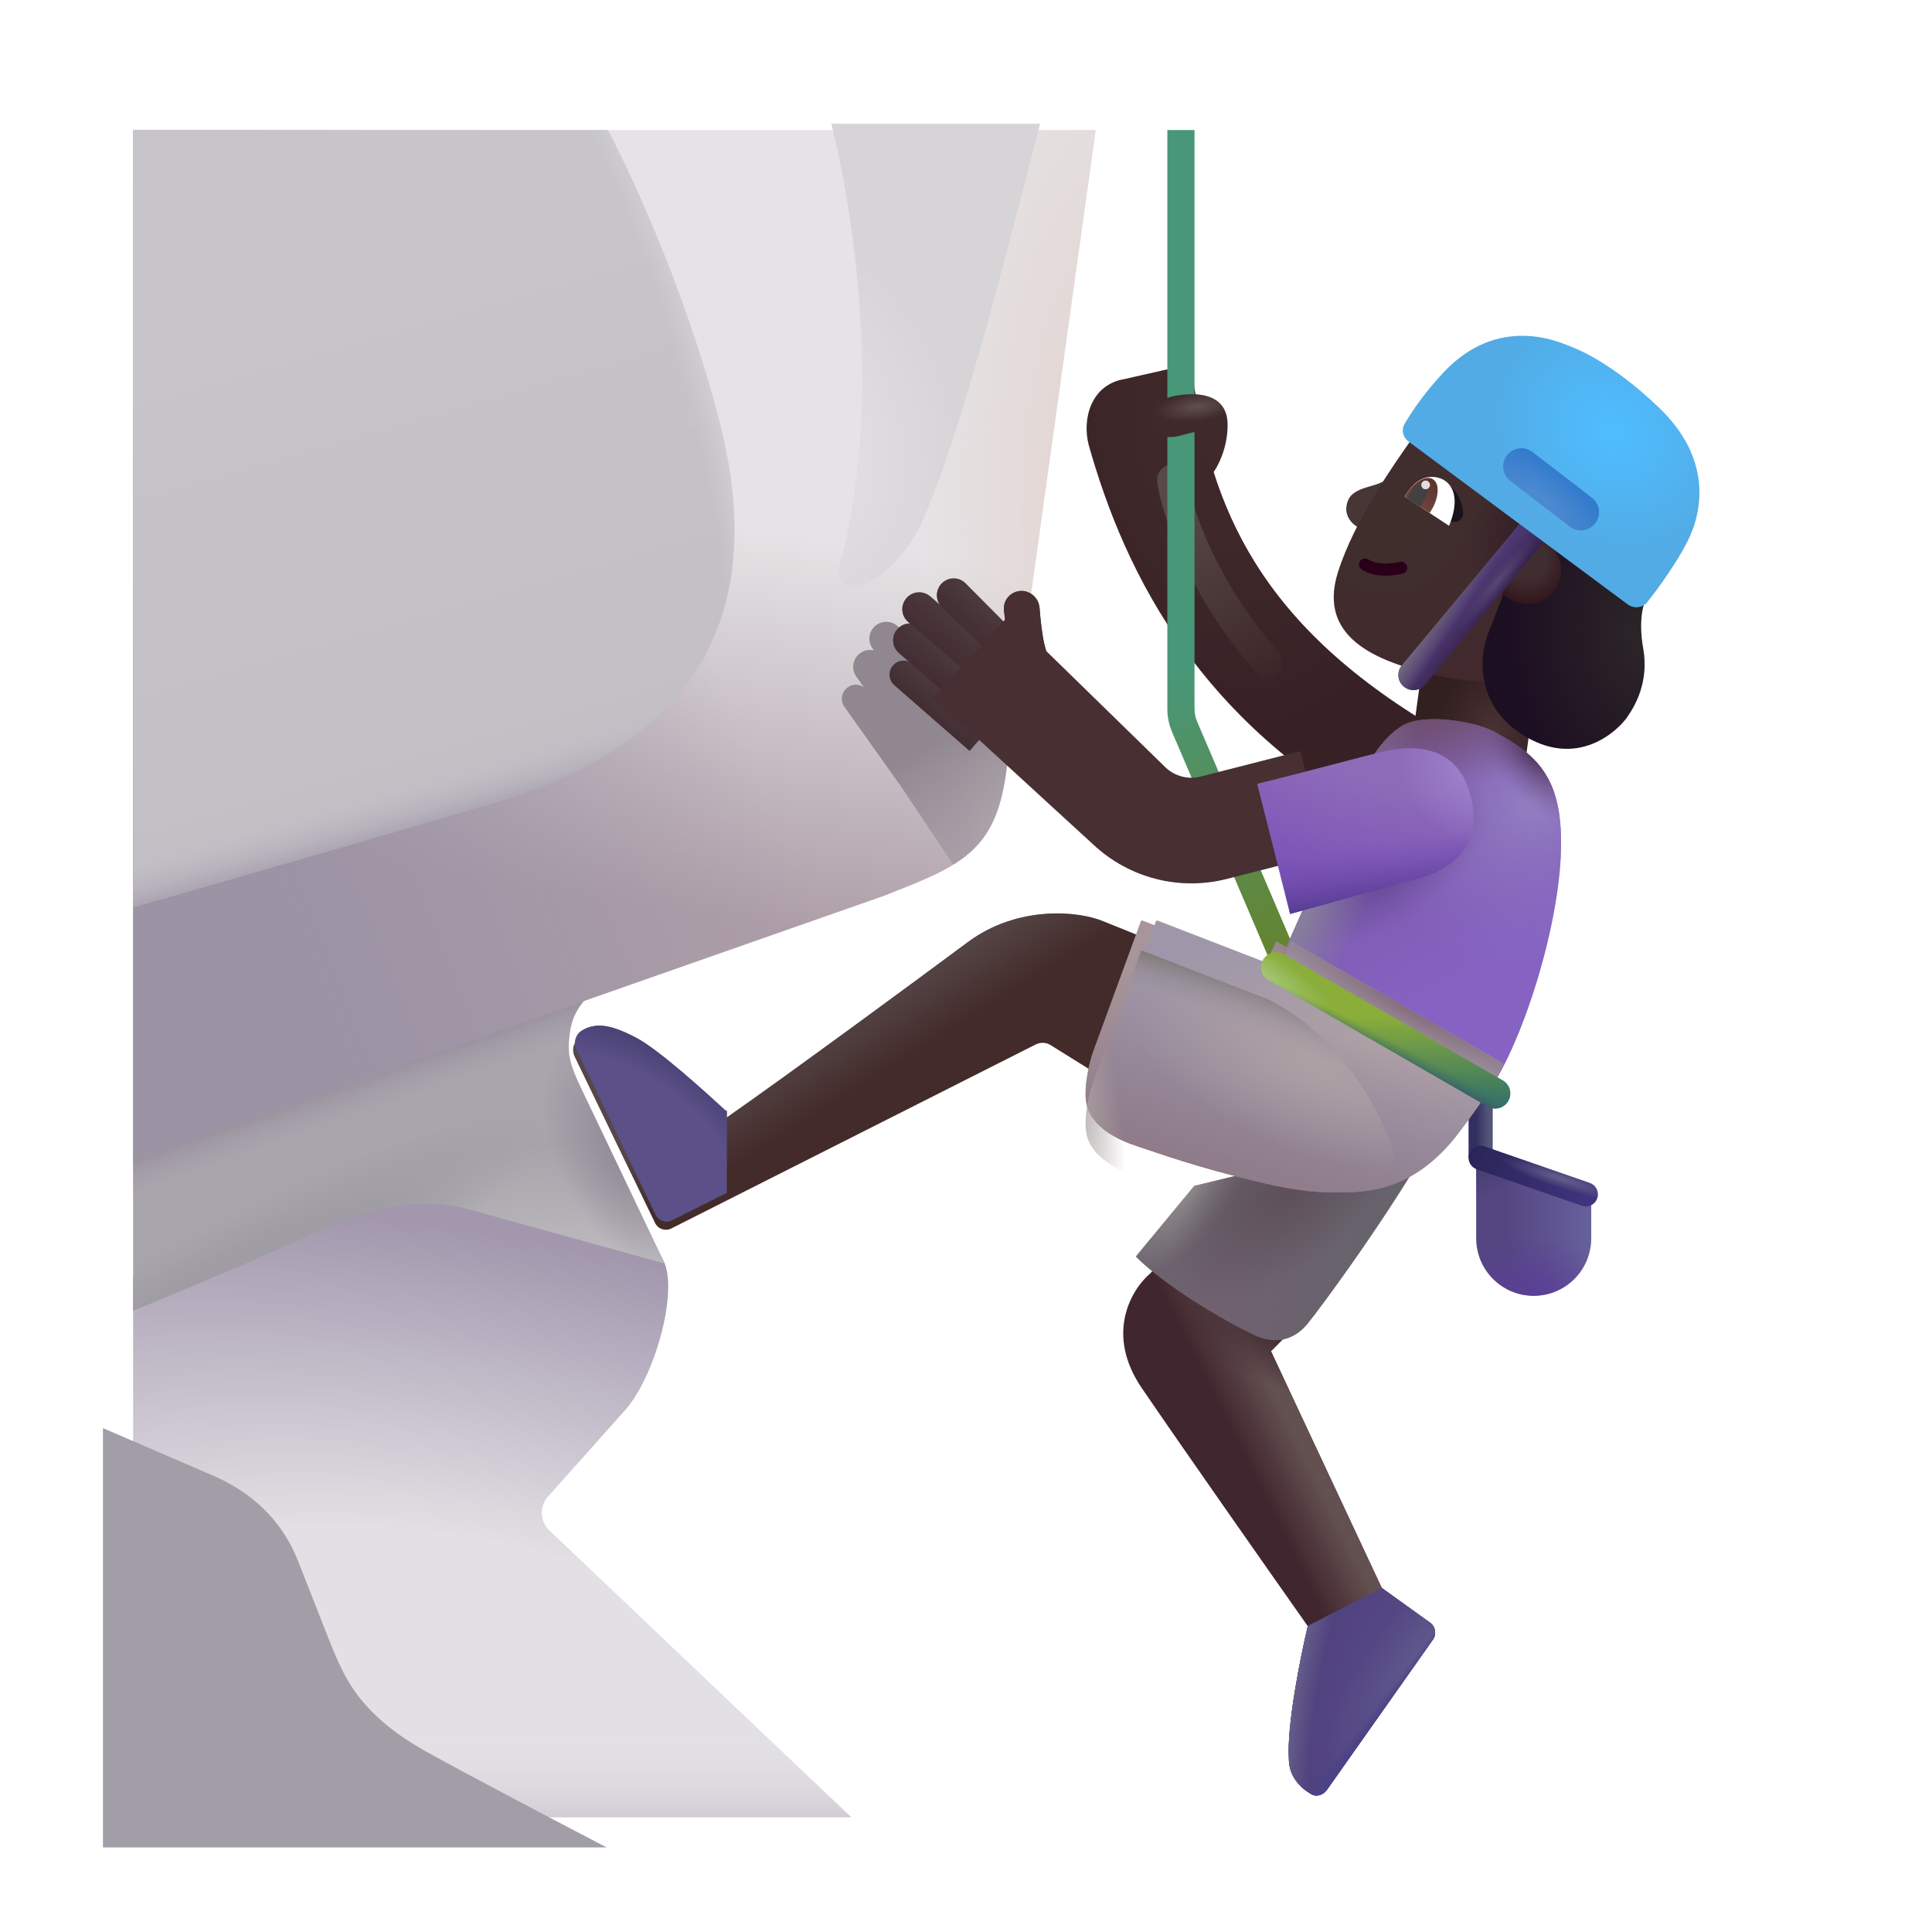 <svg width="32" height="32" viewBox="0 0 32 32" fill="none" xmlns="http://www.w3.org/2000/svg">
<path d="M2.205 30.099V21.146L7.409 19.169L9.922 20.459C9.702 20.076 10.521 19.921 10.993 20.888C11.227 21.369 10.88 22.701 10.395 23.31L9.075 24.79C8.931 24.952 8.941 25.198 9.098 25.347L14.098 30.099H2.205Z" fill="url(#paint0_radial_4002_853)"/>
<path d="M2.205 30.099V21.146L7.409 19.169L9.922 20.459C9.702 20.076 10.521 19.921 10.993 20.888C11.227 21.369 10.88 22.701 10.395 23.31L9.075 24.79C8.931 24.952 8.941 25.198 9.098 25.347L14.098 30.099H2.205Z" fill="url(#paint1_linear_4002_853)"/>
<path d="M9.44 17.093C9.496 16.686 9.768 16.458 9.897 16.395L2.205 19.046V21.707C2.884 21.432 4.432 20.787 5.489 20.292C6.375 19.878 7.204 19.884 7.667 20.003L11.008 20.927L9.689 18.159C9.44 17.638 9.385 17.5 9.44 17.093Z" fill="url(#paint2_linear_4002_853)"/>
<path d="M9.44 17.093C9.496 16.686 9.768 16.458 9.897 16.395L2.205 19.046V21.707C2.884 21.432 4.432 20.787 5.489 20.292C6.375 19.878 7.204 19.884 7.667 20.003L11.008 20.927L9.689 18.159C9.44 17.638 9.385 17.5 9.44 17.093Z" fill="url(#paint3_linear_4002_853)"/>
<path d="M9.44 17.093C9.496 16.686 9.768 16.458 9.897 16.395L2.205 19.046V21.707C2.884 21.432 4.432 20.787 5.489 20.292C6.375 19.878 7.204 19.884 7.667 20.003L11.008 20.927L9.689 18.159C9.44 17.638 9.385 17.5 9.44 17.093Z" fill="url(#paint4_radial_4002_853)"/>
<path d="M9.44 17.093C9.496 16.686 9.768 16.458 9.897 16.395L2.205 19.046V21.707C2.884 21.432 4.432 20.787 5.489 20.292C6.375 19.878 7.204 19.884 7.667 20.003L11.008 20.927L9.689 18.159C9.44 17.638 9.385 17.5 9.44 17.093Z" fill="url(#paint5_radial_4002_853)"/>
<path d="M9.44 17.093C9.496 16.686 9.768 16.458 9.897 16.395L2.205 19.046V21.707C2.884 21.432 4.432 20.787 5.489 20.292C6.375 19.878 7.204 19.884 7.667 20.003L11.008 20.927L9.689 18.159C9.44 17.638 9.385 17.5 9.44 17.093Z" fill="url(#paint6_radial_4002_853)"/>
<g filter="url(#filter0_ii_4002_853)">
<path d="M2.205 23.154V30.099H10.548C9.44 29.521 8.218 28.878 7.575 28.521C6.537 27.946 6.265 27.375 6.09 26.997C6.025 26.857 5.904 26.547 5.719 26.073C5.637 25.864 5.542 25.622 5.434 25.349C5.112 24.533 4.481 24.13 3.997 23.927L2.205 23.154Z" fill="#A29EA7"/>
</g>
<path d="M14.652 14.834L2.205 19.196V2.154H18.149C17.748 5.005 16.916 11.013 16.659 12.834C16.476 14.136 15.858 14.357 14.652 14.834Z" fill="url(#paint7_linear_4002_853)"/>
<path d="M14.652 14.834L2.205 19.196V2.154H18.149C17.748 5.005 16.916 11.013 16.659 12.834C16.476 14.136 15.858 14.357 14.652 14.834Z" fill="url(#paint8_linear_4002_853)"/>
<path d="M14.652 14.834L2.205 19.196V2.154H18.149C17.748 5.005 16.916 11.013 16.659 12.834C16.476 14.136 15.858 14.357 14.652 14.834Z" fill="url(#paint9_radial_4002_853)"/>
<g filter="url(#filter1_f_4002_853)">
<path d="M16.719 12.409C16.697 12.568 16.677 12.71 16.659 12.834C16.546 13.636 16.268 14.028 15.789 14.322L14.931 13.036L13.986 11.707C13.912 11.603 13.937 11.459 14.041 11.384C14.123 11.325 14.232 11.329 14.31 11.384L14.183 11.206C14.094 11.081 14.123 10.906 14.249 10.817C14.317 10.768 14.399 10.755 14.475 10.773L14.451 10.74C14.362 10.614 14.391 10.44 14.517 10.351C14.642 10.261 14.817 10.291 14.906 10.416L15.012 10.563C14.989 10.457 15.029 10.342 15.123 10.275C15.249 10.185 15.423 10.215 15.512 10.34L16.012 11.159L16.038 10.93C16.057 10.761 16.216 10.644 16.383 10.676C16.543 10.706 16.647 10.861 16.621 11.021C16.59 11.223 16.559 11.461 16.56 11.62C16.562 12.01 16.633 12.234 16.719 12.409Z" fill="url(#paint10_linear_4002_853)"/>
</g>
<path fill-rule="evenodd" clip-rule="evenodd" d="M23.513 13.914C19.895 12.202 18.622 9.458 18.032 7.369C17.921 6.942 18.067 6.373 18.622 6.279L19.315 6.122C19.541 6.08 19.755 6.236 19.791 6.463C20.122 8.548 20.966 10.554 24.261 12.332L23.513 13.914Z" fill="url(#paint11_radial_4002_853)"/>
<g filter="url(#filter2_f_4002_853)">
<path d="M19.415 7.948C19.484 8.44 19.897 9.732 20.994 10.968" stroke="url(#paint12_linear_4002_853)" stroke-width="0.5" stroke-linecap="round"/>
</g>
<path d="M10.069 2.154C10.62 3.208 11.439 5.111 11.919 6.99C12.7 10.052 11.669 12.271 8.169 13.302C6.533 13.784 4.236 14.446 2.205 15.027V2.154L10.069 2.154Z" fill="url(#paint13_linear_4002_853)"/>
<path d="M10.069 2.154C10.62 3.208 11.439 5.111 11.919 6.99C12.7 10.052 11.669 12.271 8.169 13.302C6.533 13.784 4.236 14.446 2.205 15.027V2.154L10.069 2.154Z" fill="url(#paint14_radial_4002_853)"/>
<path d="M10.069 2.154C10.62 3.208 11.439 5.111 11.919 6.99C12.7 10.052 11.669 12.271 8.169 13.302C6.533 13.784 4.236 14.446 2.205 15.027V2.154L10.069 2.154Z" fill="url(#paint15_linear_4002_853)"/>
<g filter="url(#filter3_i_4002_853)">
<path d="M13.789 2.11C14.182 3.663 14.639 6.803 13.923 9.439C13.886 9.576 13.956 9.719 14.088 9.77C14.134 9.788 14.184 9.794 14.232 9.78C14.61 9.675 15.068 9.268 15.385 8.493C15.952 7.108 16.564 4.744 17.022 2.978C17.102 2.667 17.178 2.375 17.248 2.11H13.789Z" fill="url(#paint16_radial_4002_853)"/>
</g>
<g filter="url(#filter4_i_4002_853)">
<path d="M19.135 2.154V11.742C19.135 11.874 19.162 12.005 19.214 12.126L20.92 16.115L21.34 16.252C21.389 16.366 21.506 17.23 21.62 17.181C21.735 17.132 21.788 17 21.739 16.886L19.627 11.949C19.599 11.883 19.585 11.813 19.585 11.742V2.154H19.135Z" fill="url(#paint17_linear_4002_853)"/>
</g>
<path d="M22.301 8.388C22.333 8.181 22.454 8.119 22.751 8.037C22.968 7.977 23.092 7.856 23.138 7.789L22.68 8.783C22.469 8.783 22.27 8.595 22.301 8.388Z" fill="url(#paint18_radial_4002_853)"/>
<path d="M24.45 19.15L26.356 19.781V20.509C26.356 21.036 25.929 21.462 25.403 21.462C24.877 21.462 24.45 21.036 24.45 20.509V19.15Z" fill="url(#paint19_linear_4002_853)"/>
<path d="M24.45 19.15L26.356 19.781V20.509C26.356 21.036 25.929 21.462 25.403 21.462C24.877 21.462 24.45 21.036 24.45 20.509V19.15Z" fill="url(#paint20_radial_4002_853)"/>
<path d="M24.45 19.15L26.356 19.781V20.509C26.356 21.036 25.929 21.462 25.403 21.462C24.877 21.462 24.45 21.036 24.45 20.509V19.15Z" fill="url(#paint21_radial_4002_853)"/>
<rect x="23.581" y="10.855" width="1.905" height="1.844" transform="rotate(7.73 23.581 10.855)" fill="url(#paint22_radial_4002_853)"/>
<g filter="url(#filter5_ii_4002_853)">
<path d="M22.161 9.576C22.438 8.701 23.111 7.761 23.372 7.388L26.27 9.255L25.677 11.302C25.387 11.373 24.62 11.471 23.864 11.302C22.919 11.091 21.797 10.724 22.161 9.576Z" fill="url(#paint23_radial_4002_853)"/>
<path d="M22.161 9.576C22.438 8.701 23.111 7.761 23.372 7.388L26.27 9.255L25.677 11.302C25.387 11.373 24.62 11.471 23.864 11.302C22.919 11.091 21.797 10.724 22.161 9.576Z" fill="url(#paint24_radial_4002_853)"/>
</g>
<path fill-rule="evenodd" clip-rule="evenodd" d="M24.524 18.063C24.634 18.063 24.724 18.153 24.724 18.263V19.146C24.724 19.256 24.634 19.346 24.524 19.346C24.413 19.346 24.324 19.256 24.324 19.146V18.263C24.324 18.153 24.413 18.063 24.524 18.063Z" fill="url(#paint25_linear_4002_853)"/>
<path fill-rule="evenodd" clip-rule="evenodd" d="M24.335 19.112C24.371 19.007 24.485 18.952 24.59 18.988L26.332 19.594C26.436 19.63 26.491 19.744 26.455 19.848C26.419 19.953 26.305 20.008 26.201 19.972L24.458 19.366C24.354 19.33 24.299 19.216 24.335 19.112Z" fill="url(#paint26_linear_4002_853)"/>
<path fill-rule="evenodd" clip-rule="evenodd" d="M24.335 19.112C24.371 19.007 24.485 18.952 24.59 18.988L26.332 19.594C26.436 19.63 26.491 19.744 26.455 19.848C26.419 19.953 26.305 20.008 26.201 19.972L24.458 19.366C24.354 19.33 24.299 19.216 24.335 19.112Z" fill="url(#paint27_radial_4002_853)"/>
<path fill-rule="evenodd" clip-rule="evenodd" d="M22.526 9.294C22.557 9.248 22.619 9.235 22.665 9.266C22.75 9.321 22.915 9.368 23.185 9.306C23.239 9.294 23.293 9.328 23.305 9.381C23.317 9.435 23.284 9.489 23.23 9.501C22.922 9.572 22.697 9.526 22.555 9.433C22.509 9.403 22.496 9.341 22.526 9.294Z" fill="#290017"/>
<path d="M24.234 8.486C24.219 8.267 24.095 8.115 24.011 8.035C24.002 8.307 23.844 8.436 23.917 8.55C24.013 8.699 24.246 8.667 24.234 8.486Z" fill="#1B131C"/>
<path d="M23.653 7.904C23.452 7.935 23.327 8.125 23.266 8.224L24.001 8.709C24.258 8.084 23.926 7.861 23.653 7.904Z" fill="white"/>
<path d="M19.044 21.099L19.434 20.693L21.544 21.88L21.051 22.38L22.887 26.302L23.688 26.878C23.776 26.942 23.797 27.066 23.734 27.155L21.981 29.642C21.92 29.729 21.81 29.77 21.718 29.717C21.54 29.615 21.348 29.421 21.348 29.138C21.311 28.582 21.541 27.438 21.661 26.935C20.999 25.995 19.523 23.89 18.911 22.99C18.298 22.09 18.744 21.354 19.044 21.099Z" fill="#40262E"/>
<path d="M19.044 21.099L19.434 20.693L21.544 21.88L21.051 22.38L22.887 26.302L23.688 26.878C23.776 26.942 23.797 27.066 23.734 27.155L21.981 29.642C21.92 29.729 21.81 29.77 21.718 29.717C21.54 29.615 21.348 29.421 21.348 29.138C21.311 28.582 21.541 27.438 21.661 26.935C20.999 25.995 19.523 23.89 18.911 22.99C18.298 22.09 18.744 21.354 19.044 21.099Z" fill="url(#paint28_linear_4002_853)"/>
<path d="M19.044 21.099L19.434 20.693L21.544 21.88L21.051 22.38L22.887 26.302L23.688 26.878C23.776 26.942 23.797 27.066 23.734 27.155L21.981 29.642C21.92 29.729 21.81 29.77 21.718 29.717C21.54 29.615 21.348 29.421 21.348 29.138C21.311 28.582 21.541 27.438 21.661 26.935C20.999 25.995 19.523 23.89 18.911 22.99C18.298 22.09 18.744 21.354 19.044 21.099Z" fill="url(#paint29_radial_4002_853)"/>
<path d="M22.889 26.303L23.688 26.878C23.777 26.942 23.797 27.066 23.734 27.156L21.981 29.642C21.92 29.729 21.81 29.77 21.718 29.717C21.54 29.616 21.348 29.421 21.348 29.138C21.311 28.582 21.541 27.438 21.661 26.935L21.659 26.933L22.889 26.303Z" fill="#544583"/>
<path d="M22.889 26.303L23.688 26.878C23.777 26.942 23.797 27.066 23.734 27.156L21.981 29.642C21.92 29.729 21.81 29.77 21.718 29.717C21.54 29.616 21.348 29.421 21.348 29.138C21.311 28.582 21.541 27.438 21.661 26.935L21.659 26.933L22.889 26.303Z" fill="url(#paint30_radial_4002_853)"/>
<path d="M22.889 26.303L23.688 26.878C23.777 26.942 23.797 27.066 23.734 27.156L21.981 29.642C21.92 29.729 21.81 29.77 21.718 29.717C21.54 29.616 21.348 29.421 21.348 29.138C21.311 28.582 21.541 27.438 21.661 26.935L21.659 26.933L22.889 26.303Z" fill="url(#paint31_radial_4002_853)"/>
<path d="M22.889 26.303L23.688 26.878C23.777 26.942 23.797 27.066 23.734 27.156L21.981 29.642C21.92 29.729 21.81 29.77 21.718 29.717C21.54 29.616 21.348 29.421 21.348 29.138C21.311 28.582 21.541 27.438 21.661 26.935L21.659 26.933L22.889 26.303Z" fill="url(#paint32_linear_4002_853)"/>
<path d="M22.889 26.303L23.688 26.878C23.777 26.942 23.797 27.066 23.734 27.156L21.981 29.642C21.92 29.729 21.81 29.77 21.718 29.717C21.54 29.616 21.348 29.421 21.348 29.138C21.311 28.582 21.541 27.438 21.661 26.935L21.659 26.933L22.889 26.303Z" fill="url(#paint33_radial_4002_853)"/>
<path d="M23.679 8.496C23.688 8.483 23.697 8.47 23.705 8.456C23.837 8.24 23.849 8.008 23.732 7.937C23.616 7.866 23.415 7.984 23.284 8.2C23.279 8.208 23.274 8.217 23.269 8.226L23.679 8.496Z" fill="url(#paint34_linear_4002_853)"/>
<path d="M23.521 8.392C23.54 8.372 23.558 8.348 23.574 8.321C23.647 8.201 23.655 8.073 23.593 8.034C23.529 7.996 23.419 8.062 23.346 8.182C23.332 8.206 23.32 8.23 23.311 8.253L23.521 8.392Z" fill="#414141"/>
<circle cx="23.613" cy="8.032" r="0.072" fill="#DFDFDF"/>
<path d="M22.473 13.052L21.223 15.873L24.614 18.13C25.176 17.404 25.88 15.279 25.856 13.888C25.838 12.833 25.42 12.484 24.755 12.123C24.438 11.951 23.729 11.843 23.356 11.962C22.983 12.082 22.626 12.626 22.473 13.052Z" fill="url(#paint35_linear_4002_853)"/>
<path d="M22.473 13.052L21.223 15.873L24.614 18.13C25.176 17.404 25.88 15.279 25.856 13.888C25.838 12.833 25.42 12.484 24.755 12.123C24.438 11.951 23.729 11.843 23.356 11.962C22.983 12.082 22.626 12.626 22.473 13.052Z" fill="url(#paint36_radial_4002_853)"/>
<path d="M22.473 13.052L21.223 15.873L24.614 18.13C25.176 17.404 25.88 15.279 25.856 13.888C25.838 12.833 25.42 12.484 24.755 12.123C24.438 11.951 23.729 11.843 23.356 11.962C22.983 12.082 22.626 12.626 22.473 13.052Z" fill="url(#paint37_radial_4002_853)"/>
<path d="M22.473 13.052L21.223 15.873L24.614 18.13C25.176 17.404 25.88 15.279 25.856 13.888C25.838 12.833 25.42 12.484 24.755 12.123C24.438 11.951 23.729 11.843 23.356 11.962C22.983 12.082 22.626 12.626 22.473 13.052Z" fill="url(#paint38_radial_4002_853)"/>
<path d="M22.473 13.052L21.223 15.873L24.614 18.13C25.176 17.404 25.88 15.279 25.856 13.888C25.838 12.833 25.42 12.484 24.755 12.123C24.438 11.951 23.729 11.843 23.356 11.962C22.983 12.082 22.626 12.626 22.473 13.052Z" fill="url(#paint39_radial_4002_853)"/>
<path d="M22.473 13.052L21.223 15.873L24.614 18.13C25.176 17.404 25.88 15.279 25.856 13.888C25.838 12.833 25.42 12.484 24.755 12.123C24.438 11.951 23.729 11.843 23.356 11.962C22.983 12.082 22.626 12.626 22.473 13.052Z" fill="url(#paint40_radial_4002_853)"/>
<g filter="url(#filter6_i_4002_853)">
<path d="M19.313 20.812L20.282 19.642L24.34 18.654C23.575 20.048 22.34 21.706 22.153 21.931C21.919 22.212 21.598 22.271 21.262 22.107C20.45 21.707 19.653 21.16 19.313 20.812Z" fill="#67636C"/>
<path d="M19.313 20.812L20.282 19.642L24.34 18.654C23.575 20.048 22.34 21.706 22.153 21.931C21.919 22.212 21.598 22.271 21.262 22.107C20.45 21.707 19.653 21.16 19.313 20.812Z" fill="url(#paint41_radial_4002_853)"/>
<path d="M19.313 20.812L20.282 19.642L24.34 18.654C23.575 20.048 22.34 21.706 22.153 21.931C21.919 22.212 21.598 22.271 21.262 22.107C20.45 21.707 19.653 21.16 19.313 20.812Z" fill="url(#paint42_radial_4002_853)"/>
<path d="M19.313 20.812L20.282 19.642L24.34 18.654C23.575 20.048 22.34 21.706 22.153 21.931C21.919 22.212 21.598 22.271 21.262 22.107C20.45 21.707 19.653 21.16 19.313 20.812Z" fill="url(#paint43_radial_4002_853)"/>
</g>
<g filter="url(#filter7_i_4002_853)">
<path d="M24.496 10.699L24.941 9.543L25.449 8.785L27.121 10.106C27.069 10.191 26.985 10.477 27.066 10.934C27.168 11.504 26.925 11.902 26.793 12.09C26.66 12.277 25.98 12.973 25.035 12.348C24.279 11.848 24.36 11.04 24.496 10.699Z" fill="url(#paint44_radial_4002_853)"/>
</g>
<g filter="url(#filter8_i_4002_853)">
<path d="M18.274 15.509L19.071 15.83L18.235 18.08L17.401 17.56C17.327 17.514 17.234 17.51 17.156 17.549L11.12 20.597C11.02 20.648 10.898 20.606 10.85 20.506L9.519 17.747C9.473 17.652 9.49 17.532 9.579 17.475C9.82 17.322 10.085 17.378 10.485 17.587C10.866 17.787 11.628 18.482 11.977 18.802C13.076 18.037 15.284 16.41 16.028 15.857C16.864 15.236 17.873 15.34 18.274 15.509Z" fill="#432B2A"/>
<path d="M18.274 15.509L19.071 15.83L18.235 18.08L17.401 17.56C17.327 17.514 17.234 17.51 17.156 17.549L11.12 20.597C11.02 20.648 10.898 20.606 10.85 20.506L9.519 17.747C9.473 17.652 9.49 17.532 9.579 17.475C9.82 17.322 10.085 17.378 10.485 17.587C10.866 17.787 11.628 18.482 11.977 18.802C13.076 18.037 15.284 16.41 16.028 15.857C16.864 15.236 17.873 15.34 18.274 15.509Z" fill="url(#paint45_linear_4002_853)"/>
</g>
<g filter="url(#filter9_i_4002_853)">
<path d="M20.942 16.529L21.137 16.091L24.653 18.115C24.619 18.221 24.414 18.613 23.864 19.326C23.005 20.404 22.016 20.349 20.911 20.091C19.805 19.834 19.188 19.599 18.848 19.49C18.508 19.38 18.124 19.184 18.012 18.849C17.922 18.58 18.046 18.07 18.114 17.896L18.896 15.759C18.9 15.748 18.912 15.743 18.922 15.747L20.942 16.529Z" fill="#A7959B"/>
<path d="M20.942 16.529L21.137 16.091L24.653 18.115C24.619 18.221 24.414 18.613 23.864 19.326C23.005 20.404 22.016 20.349 20.911 20.091C19.805 19.834 19.188 19.599 18.848 19.49C18.508 19.38 18.124 19.184 18.012 18.849C17.922 18.58 18.046 18.07 18.114 17.896L18.896 15.759C18.9 15.748 18.912 15.743 18.922 15.747L20.942 16.529Z" fill="url(#paint46_radial_4002_853)"/>
<path d="M20.942 16.529L21.137 16.091L24.653 18.115C24.619 18.221 24.414 18.613 23.864 19.326C23.005 20.404 22.016 20.349 20.911 20.091C19.805 19.834 19.188 19.599 18.848 19.49C18.508 19.38 18.124 19.184 18.012 18.849C17.922 18.58 18.046 18.07 18.114 17.896L18.896 15.759C18.9 15.748 18.912 15.743 18.922 15.747L20.942 16.529Z" fill="url(#paint47_linear_4002_853)"/>
<path d="M20.942 16.529L21.137 16.091L24.653 18.115C24.619 18.221 24.414 18.613 23.864 19.326C23.005 20.404 22.016 20.349 20.911 20.091C19.805 19.834 19.188 19.599 18.848 19.49C18.508 19.38 18.124 19.184 18.012 18.849C17.922 18.58 18.046 18.07 18.114 17.896L18.896 15.759C18.9 15.748 18.912 15.743 18.922 15.747L20.942 16.529Z" fill="url(#paint48_radial_4002_853)"/>
</g>
<g filter="url(#filter10_i_4002_853)">
<path d="M20.942 16.529L21.137 16.091L24.653 18.115C24.619 18.221 24.414 18.613 23.864 19.326C23.005 20.404 22.016 20.349 20.911 20.091C19.805 19.834 19.188 19.599 18.848 19.49C18.508 19.38 18.124 19.184 18.012 18.849C17.922 18.58 18.046 18.07 18.114 17.896L18.896 15.759C18.9 15.748 18.912 15.743 18.922 15.747L20.942 16.529Z" fill="#9F97A9"/>
<path d="M20.942 16.529L21.137 16.091L24.653 18.115C24.619 18.221 24.414 18.613 23.864 19.326C23.005 20.404 22.016 20.349 20.911 20.091C19.805 19.834 19.188 19.599 18.848 19.49C18.508 19.38 18.124 19.184 18.012 18.849C17.922 18.58 18.046 18.07 18.114 17.896L18.896 15.759C18.9 15.748 18.912 15.743 18.922 15.747L20.942 16.529Z" fill="url(#paint49_radial_4002_853)"/>
<path d="M20.942 16.529L21.137 16.091L24.653 18.115C24.619 18.221 24.414 18.613 23.864 19.326C23.005 20.404 22.016 20.349 20.911 20.091C19.805 19.834 19.188 19.599 18.848 19.49C18.508 19.38 18.124 19.184 18.012 18.849C17.922 18.58 18.046 18.07 18.114 17.896L18.896 15.759C18.9 15.748 18.912 15.743 18.922 15.747L20.942 16.529Z" fill="url(#paint50_linear_4002_853)"/>
<path d="M20.942 16.529L21.137 16.091L24.653 18.115C24.619 18.221 24.414 18.613 23.864 19.326C23.005 20.404 22.016 20.349 20.911 20.091C19.805 19.834 19.188 19.599 18.848 19.49C18.508 19.38 18.124 19.184 18.012 18.849C17.922 18.58 18.046 18.07 18.114 17.896L18.896 15.759C18.9 15.748 18.912 15.743 18.922 15.747L20.942 16.529Z" fill="url(#paint51_radial_4002_853)"/>
</g>
<g filter="url(#filter11_i_4002_853)">
<path d="M11.989 20.158L11.079 20.613C10.98 20.663 10.858 20.622 10.809 20.521L9.489 17.763C9.443 17.668 9.49 17.532 9.579 17.475C9.82 17.322 10.085 17.378 10.485 17.587C10.866 17.788 11.628 18.482 11.977 18.802C11.981 18.8 11.985 18.797 11.989 18.794V20.158Z" fill="#5C5089"/>
<path d="M11.989 20.158L11.079 20.613C10.98 20.663 10.858 20.622 10.809 20.521L9.489 17.763C9.443 17.668 9.49 17.532 9.579 17.475C9.82 17.322 10.085 17.378 10.485 17.587C10.866 17.788 11.628 18.482 11.977 18.802C11.981 18.8 11.985 18.797 11.989 18.794V20.158Z" fill="url(#paint52_radial_4002_853)"/>
</g>
<path fill-rule="evenodd" clip-rule="evenodd" d="M20.921 15.896C20.99 15.777 21.142 15.736 21.262 15.804L24.891 17.894C25.011 17.963 25.052 18.116 24.983 18.236C24.914 18.355 24.761 18.396 24.642 18.328L21.013 16.238C20.893 16.169 20.852 16.016 20.921 15.896Z" fill="url(#paint53_linear_4002_853)"/>
<path fill-rule="evenodd" clip-rule="evenodd" d="M20.921 15.896C20.99 15.777 21.142 15.736 21.262 15.804L24.891 17.894C25.011 17.963 25.052 18.116 24.983 18.236C24.914 18.355 24.761 18.396 24.642 18.328L21.013 16.238C20.893 16.169 20.852 16.016 20.921 15.896Z" fill="url(#paint54_linear_4002_853)"/>
<path fill-rule="evenodd" clip-rule="evenodd" d="M20.921 15.896C20.99 15.777 21.142 15.736 21.262 15.804L24.891 17.894C25.011 17.963 25.052 18.116 24.983 18.236C24.914 18.355 24.761 18.396 24.642 18.328L21.013 16.238C20.893 16.169 20.852 16.016 20.921 15.896Z" fill="url(#paint55_radial_4002_853)"/>
<path d="M20.333 7.029C20.336 7.423 20.167 7.737 20.083 7.845L19.801 7.15C19.788 7.154 19.716 7.173 19.532 7.22C19.215 7.298 19.094 7.126 19.075 7.029C19.055 6.931 19.032 6.642 19.446 6.56C19.86 6.478 20.329 6.537 20.333 7.029Z" fill="#3F292A"/>
<path d="M20.333 7.029C20.336 7.423 20.167 7.737 20.083 7.845L19.801 7.15C19.788 7.154 19.716 7.173 19.532 7.22C19.215 7.298 19.094 7.126 19.075 7.029C19.055 6.931 19.032 6.642 19.446 6.56C19.86 6.478 20.329 6.537 20.333 7.029Z" fill="url(#paint56_radial_4002_853)"/>
<path d="M14.814 11.348C14.718 11.264 14.708 11.118 14.792 11.021C14.876 10.925 15.023 10.915 15.119 10.999L16.364 12.087L16.059 12.436L14.814 11.348Z" fill="#4D3C3D"/>
<path d="M14.814 11.348C14.718 11.264 14.708 11.118 14.792 11.021C14.876 10.925 15.023 10.915 15.119 10.999L16.364 12.087L16.059 12.436L14.814 11.348Z" fill="url(#paint57_linear_4002_853)"/>
<path d="M14.889 10.815C14.773 10.714 14.761 10.537 14.863 10.421C14.964 10.305 15.14 10.293 15.257 10.395L16.757 11.706L16.389 12.126L14.889 10.815Z" fill="#4D3C3D"/>
<path d="M14.889 10.815C14.773 10.714 14.761 10.537 14.863 10.421C14.964 10.305 15.14 10.293 15.257 10.395L16.757 11.706L16.389 12.126L14.889 10.815Z" fill="url(#paint58_linear_4002_853)"/>
<path d="M15.041 10.3C14.925 10.198 14.913 10.022 15.015 9.906C15.116 9.789 15.293 9.778 15.409 9.879L17.163 11.385L16.795 11.806L15.041 10.3Z" fill="#4D3C3D"/>
<path d="M15.041 10.3C14.925 10.198 14.913 10.022 15.015 9.906C15.116 9.789 15.293 9.778 15.409 9.879L17.163 11.385L16.795 11.806L15.041 10.3Z" fill="url(#paint59_linear_4002_853)"/>
<circle cx="25.297" cy="9.445" r="0.559" fill="url(#paint60_radial_4002_853)"/>
<path fill-rule="evenodd" clip-rule="evenodd" d="M25.563 8.594C25.669 8.683 25.683 8.84 25.595 8.947L23.603 11.341C23.515 11.447 23.357 11.462 23.251 11.373C23.145 11.285 23.13 11.127 23.219 11.021L25.211 8.627C25.299 8.521 25.457 8.506 25.563 8.594Z" fill="#4D3771"/>
<path fill-rule="evenodd" clip-rule="evenodd" d="M25.563 8.594C25.669 8.683 25.683 8.84 25.595 8.947L23.603 11.341C23.515 11.447 23.357 11.462 23.251 11.373C23.145 11.285 23.13 11.127 23.219 11.021L25.211 8.627C25.299 8.521 25.457 8.506 25.563 8.594Z" fill="url(#paint61_linear_4002_853)"/>
<path fill-rule="evenodd" clip-rule="evenodd" d="M25.563 8.594C25.669 8.683 25.683 8.84 25.595 8.947L23.603 11.341C23.515 11.447 23.357 11.462 23.251 11.373C23.145 11.285 23.13 11.127 23.219 11.021L25.211 8.627C25.299 8.521 25.457 8.506 25.563 8.594Z" fill="url(#paint62_linear_4002_853)"/>
<path fill-rule="evenodd" clip-rule="evenodd" d="M25.563 8.594C25.669 8.683 25.683 8.84 25.595 8.947L23.603 11.341C23.515 11.447 23.357 11.462 23.251 11.373C23.145 11.285 23.13 11.127 23.219 11.021L25.211 8.627C25.299 8.521 25.457 8.506 25.563 8.594Z" fill="url(#paint63_radial_4002_853)"/>
<g filter="url(#filter12_i_4002_853)">
<path d="M26.959 10.16L23.331 7.464C23.239 7.396 23.206 7.275 23.262 7.176C23.386 6.96 23.613 6.631 23.917 6.31C24.823 5.353 25.826 5.818 25.972 5.872C26.183 5.95 26.726 6.185 27.472 6.896C28.347 7.73 28.214 8.599 27.948 9.122C27.781 9.451 27.491 9.864 27.285 10.122C27.205 10.222 27.062 10.236 26.959 10.16Z" fill="url(#paint64_radial_4002_853)"/>
</g>
<g filter="url(#filter13_i_4002_853)">
<path d="M24.96 7.542C25.062 7.41 25.251 7.385 25.383 7.487L26.367 8.244C26.5 8.346 26.524 8.535 26.422 8.667C26.321 8.8 26.131 8.824 25.999 8.723L25.015 7.965C24.883 7.864 24.858 7.674 24.96 7.542Z" fill="url(#paint65_radial_4002_853)"/>
</g>
<path d="M15.614 10.069C15.498 9.968 15.486 9.791 15.587 9.675C15.689 9.559 15.865 9.547 15.981 9.649L17.391 11.068L17.165 11.58L15.614 10.069Z" fill="#4D3C3D"/>
<path d="M15.614 10.069C15.498 9.968 15.486 9.791 15.587 9.675C15.689 9.559 15.865 9.547 15.981 9.649L17.391 11.068L17.165 11.58L15.614 10.069Z" fill="url(#paint66_linear_4002_853)"/>
<g filter="url(#filter14_i_4002_853)">
<path fill-rule="evenodd" clip-rule="evenodd" d="M18.113 14.343L15.458 11.908L16.717 10.536L19.307 13.063C19.462 13.209 19.681 13.265 19.888 13.212L21.538 12.79L21.971 14.486L20.321 14.908C19.537 15.108 18.705 14.895 18.113 14.343Z" fill="#472F32"/>
</g>
<path d="M20.944 16.524C21.598 16.826 22.423 17.513 22.965 18.755C23.16 19.201 23.108 19.654 22.924 20.077C22.305 20.341 21.633 20.26 20.911 20.091C20.005 19.88 19.427 19.685 19.061 19.561C18.98 19.533 18.91 19.509 18.848 19.49C18.508 19.38 18.124 19.184 18.012 18.849C17.922 18.58 18.046 18.07 18.114 17.896L18.896 15.759C18.9 15.748 18.912 15.743 18.922 15.747L20.942 16.529L20.944 16.524Z" fill="url(#paint67_radial_4002_853)"/>
<path d="M20.944 16.524C21.598 16.826 22.423 17.513 22.965 18.755C23.16 19.201 23.108 19.654 22.924 20.077C22.305 20.341 21.633 20.26 20.911 20.091C20.005 19.88 19.427 19.685 19.061 19.561C18.98 19.533 18.91 19.509 18.848 19.49C18.508 19.38 18.124 19.184 18.012 18.849C17.922 18.58 18.046 18.07 18.114 17.896L18.896 15.759C18.9 15.748 18.912 15.743 18.922 15.747L20.942 16.529L20.944 16.524Z" fill="url(#paint68_radial_4002_853)"/>
<path d="M20.944 16.524C21.598 16.826 22.423 17.513 22.965 18.755C23.16 19.201 23.108 19.654 22.924 20.077C22.305 20.341 21.633 20.26 20.911 20.091C20.005 19.88 19.427 19.685 19.061 19.561C18.98 19.533 18.91 19.509 18.848 19.49C18.508 19.38 18.124 19.184 18.012 18.849C17.922 18.58 18.046 18.07 18.114 17.896L18.896 15.759C18.9 15.748 18.912 15.743 18.922 15.747L20.942 16.529L20.944 16.524Z" fill="url(#paint69_radial_4002_853)"/>
<path d="M21.369 15.138L20.822 12.982C21.463 12.828 22.671 12.503 22.912 12.447C23.361 12.341 24.178 12.293 24.377 13.263C24.56 14.158 23.858 14.443 23.517 14.544L21.369 15.138Z" fill="url(#paint70_radial_4002_853)"/>
<path d="M21.369 15.138L20.822 12.982C21.463 12.828 22.671 12.503 22.912 12.447C23.361 12.341 24.178 12.293 24.377 13.263C24.56 14.158 23.858 14.443 23.517 14.544L21.369 15.138Z" fill="url(#paint71_linear_4002_853)"/>
<path d="M21.369 15.138L20.822 12.982C21.463 12.828 22.671 12.503 22.912 12.447C23.361 12.341 24.178 12.293 24.377 13.263C24.56 14.158 23.858 14.443 23.517 14.544L21.369 15.138Z" fill="url(#paint72_radial_4002_853)"/>
<path d="M16.629 10.116L16.708 10.759L17.047 11.908L17.739 11.541C17.563 11.357 17.429 11.205 17.297 10.666C17.26 10.511 17.234 10.272 17.218 10.068C17.205 9.907 17.068 9.781 16.906 9.788C16.736 9.796 16.608 9.947 16.629 10.116Z" fill="#4D3C3D"/>
<path d="M16.629 10.116L16.708 10.759L17.047 11.908L17.739 11.541C17.563 11.357 17.429 11.205 17.297 10.666C17.26 10.511 17.234 10.272 17.218 10.068C17.205 9.907 17.068 9.781 16.906 9.788C16.736 9.796 16.608 9.947 16.629 10.116Z" fill="#472F32"/>
<defs>
<filter id="filter0_ii_4002_853" x="1.805" y="23.154" width="8.743" height="7.346" filterUnits="userSpaceOnUse" color-interpolation-filters="sRGB">
<feFlood flood-opacity="0" result="BackgroundImageFix"/>
<feBlend mode="normal" in="SourceGraphic" in2="BackgroundImageFix" result="shape"/>
<feColorMatrix in="SourceAlpha" type="matrix" values="0 0 0 0 0 0 0 0 0 0 0 0 0 0 0 0 0 0 127 0" result="hardAlpha"/>
<feOffset dx="-0.4" dy="0.4"/>
<feGaussianBlur stdDeviation="0.5"/>
<feComposite in2="hardAlpha" operator="arithmetic" k2="-1" k3="1"/>
<feColorMatrix type="matrix" values="0 0 0 0 0.635 0 0 0 0 0.608 0 0 0 0 0.671 0 0 0 1 0"/>
<feBlend mode="normal" in2="shape" result="effect1_innerShadow_4002_853"/>
<feColorMatrix in="SourceAlpha" type="matrix" values="0 0 0 0 0 0 0 0 0 0 0 0 0 0 0 0 0 0 127 0" result="hardAlpha"/>
<feOffset dx="-0.1" dy="0.1"/>
<feGaussianBlur stdDeviation="0.5"/>
<feComposite in2="hardAlpha" operator="arithmetic" k2="-1" k3="1"/>
<feColorMatrix type="matrix" values="0 0 0 0 0.847 0 0 0 0 0.831 0 0 0 0 0.863 0 0 0 1 0"/>
<feBlend mode="normal" in2="effect1_innerShadow_4002_853" result="effect2_innerShadow_4002_853"/>
</filter>
<filter id="filter1_f_4002_853" x="13.194" y="9.473" width="4.276" height="5.599" filterUnits="userSpaceOnUse" color-interpolation-filters="sRGB">
<feFlood flood-opacity="0" result="BackgroundImageFix"/>
<feBlend mode="normal" in="SourceGraphic" in2="BackgroundImageFix" result="shape"/>
<feGaussianBlur stdDeviation="0.375" result="effect1_foregroundBlur_4002_853"/>
</filter>
<filter id="filter2_f_4002_853" x="18.865" y="7.398" width="2.679" height="4.12" filterUnits="userSpaceOnUse" color-interpolation-filters="sRGB">
<feFlood flood-opacity="0" result="BackgroundImageFix"/>
<feBlend mode="normal" in="SourceGraphic" in2="BackgroundImageFix" result="shape"/>
<feGaussianBlur stdDeviation="0.15" result="effect1_foregroundBlur_4002_853"/>
</filter>
<filter id="filter3_i_4002_853" x="13.769" y="2.05" width="3.479" height="7.738" filterUnits="userSpaceOnUse" color-interpolation-filters="sRGB">
<feFlood flood-opacity="0" result="BackgroundImageFix"/>
<feBlend mode="normal" in="SourceGraphic" in2="BackgroundImageFix" result="shape"/>
<feColorMatrix in="SourceAlpha" type="matrix" values="0 0 0 0 0 0 0 0 0 0 0 0 0 0 0 0 0 0 127 0" result="hardAlpha"/>
<feOffset dx="-0.02" dy="-0.06"/>
<feGaussianBlur stdDeviation="0.05"/>
<feComposite in2="hardAlpha" operator="arithmetic" k2="-1" k3="1"/>
<feColorMatrix type="matrix" values="0 0 0 0 0.851 0 0 0 0 0.792 0 0 0 0 0.776 0 0 0 1 0"/>
<feBlend mode="normal" in2="shape" result="effect1_innerShadow_4002_853"/>
</filter>
<filter id="filter4_i_4002_853" x="19.135" y="2.154" width="2.822" height="15.029" filterUnits="userSpaceOnUse" color-interpolation-filters="sRGB">
<feFlood flood-opacity="0" result="BackgroundImageFix"/>
<feBlend mode="normal" in="SourceGraphic" in2="BackgroundImageFix" result="shape"/>
<feColorMatrix in="SourceAlpha" type="matrix" values="0 0 0 0 0 0 0 0 0 0 0 0 0 0 0 0 0 0 127 0" result="hardAlpha"/>
<feOffset dx="0.2"/>
<feGaussianBlur stdDeviation="0.125"/>
<feComposite in2="hardAlpha" operator="arithmetic" k2="-1" k3="1"/>
<feColorMatrix type="matrix" values="0 0 0 0 0.224 0 0 0 0 0.475 0 0 0 0 0.361 0 0 0 1 0"/>
<feBlend mode="normal" in2="shape" result="effect1_innerShadow_4002_853"/>
</filter>
<filter id="filter5_ii_4002_853" x="21.841" y="7.138" width="4.68" height="4.407" filterUnits="userSpaceOnUse" color-interpolation-filters="sRGB">
<feFlood flood-opacity="0" result="BackgroundImageFix"/>
<feBlend mode="normal" in="SourceGraphic" in2="BackgroundImageFix" result="shape"/>
<feColorMatrix in="SourceAlpha" type="matrix" values="0 0 0 0 0 0 0 0 0 0 0 0 0 0 0 0 0 0 127 0" result="hardAlpha"/>
<feOffset dx="-0.25" dy="-0.25"/>
<feGaussianBlur stdDeviation="0.25"/>
<feComposite in2="hardAlpha" operator="arithmetic" k2="-1" k3="1"/>
<feColorMatrix type="matrix" values="0 0 0 0 0.278 0 0 0 0 0.098 0 0 0 0 0.145 0 0 0 1 0"/>
<feBlend mode="normal" in2="shape" result="effect1_innerShadow_4002_853"/>
<feColorMatrix in="SourceAlpha" type="matrix" values="0 0 0 0 0 0 0 0 0 0 0 0 0 0 0 0 0 0 127 0" result="hardAlpha"/>
<feOffset dx="0.25" dy="0.15"/>
<feGaussianBlur stdDeviation="0.15"/>
<feComposite in2="hardAlpha" operator="arithmetic" k2="-1" k3="1"/>
<feColorMatrix type="matrix" values="0 0 0 0 0.353 0 0 0 0 0.278 0 0 0 0 0.271 0 0 0 1 0"/>
<feBlend mode="normal" in2="effect1_innerShadow_4002_853" result="effect2_innerShadow_4002_853"/>
</filter>
<filter id="filter6_i_4002_853" x="18.813" y="18.654" width="5.527" height="3.544" filterUnits="userSpaceOnUse" color-interpolation-filters="sRGB">
<feFlood flood-opacity="0" result="BackgroundImageFix"/>
<feBlend mode="normal" in="SourceGraphic" in2="BackgroundImageFix" result="shape"/>
<feColorMatrix in="SourceAlpha" type="matrix" values="0 0 0 0 0 0 0 0 0 0 0 0 0 0 0 0 0 0 127 0" result="hardAlpha"/>
<feOffset dx="-0.5"/>
<feGaussianBlur stdDeviation="0.5"/>
<feComposite in2="hardAlpha" operator="arithmetic" k2="-1" k3="1"/>
<feColorMatrix type="matrix" values="0 0 0 0 0.408 0 0 0 0 0.4 0 0 0 0 0.408 0 0 0 1 0"/>
<feBlend mode="normal" in2="shape" result="effect1_innerShadow_4002_853"/>
</filter>
<filter id="filter7_i_4002_853" x="24.407" y="8.585" width="2.864" height="4.018" filterUnits="userSpaceOnUse" color-interpolation-filters="sRGB">
<feFlood flood-opacity="0" result="BackgroundImageFix"/>
<feBlend mode="normal" in="SourceGraphic" in2="BackgroundImageFix" result="shape"/>
<feColorMatrix in="SourceAlpha" type="matrix" values="0 0 0 0 0 0 0 0 0 0 0 0 0 0 0 0 0 0 127 0" result="hardAlpha"/>
<feOffset dx="0.15" dy="-0.2"/>
<feGaussianBlur stdDeviation="0.3"/>
<feComposite in2="hardAlpha" operator="arithmetic" k2="-1" k3="1"/>
<feColorMatrix type="matrix" values="0 0 0 0 0.141 0 0 0 0 0.067 0 0 0 0 0.196 0 0 0 1 0"/>
<feBlend mode="normal" in2="shape" result="effect1_innerShadow_4002_853"/>
</filter>
<filter id="filter8_i_4002_853" x="9.494" y="15.129" width="9.577" height="5.489" filterUnits="userSpaceOnUse" color-interpolation-filters="sRGB">
<feFlood flood-opacity="0" result="BackgroundImageFix"/>
<feBlend mode="normal" in="SourceGraphic" in2="BackgroundImageFix" result="shape"/>
<feColorMatrix in="SourceAlpha" type="matrix" values="0 0 0 0 0 0 0 0 0 0 0 0 0 0 0 0 0 0 127 0" result="hardAlpha"/>
<feOffset dy="-0.25"/>
<feGaussianBlur stdDeviation="0.375"/>
<feComposite in2="hardAlpha" operator="arithmetic" k2="-1" k3="1"/>
<feColorMatrix type="matrix" values="0 0 0 0 0.259 0 0 0 0 0.153 0 0 0 0 0.224 0 0 0 1 0"/>
<feBlend mode="normal" in2="shape" result="effect1_innerShadow_4002_853"/>
</filter>
<filter id="filter9_i_4002_853" x="17.981" y="15.246" width="6.672" height="5.002" filterUnits="userSpaceOnUse" color-interpolation-filters="sRGB">
<feFlood flood-opacity="0" result="BackgroundImageFix"/>
<feBlend mode="normal" in="SourceGraphic" in2="BackgroundImageFix" result="shape"/>
<feColorMatrix in="SourceAlpha" type="matrix" values="0 0 0 0 0 0 0 0 0 0 0 0 0 0 0 0 0 0 127 0" result="hardAlpha"/>
<feOffset dy="-0.5"/>
<feGaussianBlur stdDeviation="0.375"/>
<feComposite in2="hardAlpha" operator="arithmetic" k2="-1" k3="1"/>
<feColorMatrix type="matrix" values="0 0 0 0 0.424 0 0 0 0 0.373 0 0 0 0 0.408 0 0 0 1 0"/>
<feBlend mode="normal" in2="shape" result="effect1_innerShadow_4002_853"/>
</filter>
<filter id="filter10_i_4002_853" x="17.981" y="15.246" width="6.922" height="5.002" filterUnits="userSpaceOnUse" color-interpolation-filters="sRGB">
<feFlood flood-opacity="0" result="BackgroundImageFix"/>
<feBlend mode="normal" in="SourceGraphic" in2="BackgroundImageFix" result="shape"/>
<feColorMatrix in="SourceAlpha" type="matrix" values="0 0 0 0 0 0 0 0 0 0 0 0 0 0 0 0 0 0 127 0" result="hardAlpha"/>
<feOffset dx="0.25" dy="-0.5"/>
<feGaussianBlur stdDeviation="0.375"/>
<feComposite in2="hardAlpha" operator="arithmetic" k2="-1" k3="1"/>
<feColorMatrix type="matrix" values="0 0 0 0 0.514 0 0 0 0 0.365 0 0 0 0 0.639 0 0 0 1 0"/>
<feBlend mode="normal" in2="shape" result="effect1_innerShadow_4002_853"/>
</filter>
<filter id="filter11_i_4002_853" x="9.471" y="16.988" width="2.568" height="3.646" filterUnits="userSpaceOnUse" color-interpolation-filters="sRGB">
<feFlood flood-opacity="0" result="BackgroundImageFix"/>
<feBlend mode="normal" in="SourceGraphic" in2="BackgroundImageFix" result="shape"/>
<feColorMatrix in="SourceAlpha" type="matrix" values="0 0 0 0 0 0 0 0 0 0 0 0 0 0 0 0 0 0 127 0" result="hardAlpha"/>
<feOffset dx="0.05" dy="-0.4"/>
<feGaussianBlur stdDeviation="0.2"/>
<feComposite in2="hardAlpha" operator="arithmetic" k2="-1" k3="1"/>
<feColorMatrix type="matrix" values="0 0 0 0 0.322 0 0 0 0 0.247 0 0 0 0 0.537 0 0 0 1 0"/>
<feBlend mode="normal" in2="shape" result="effect1_innerShadow_4002_853"/>
</filter>
<filter id="filter12_i_4002_853" x="23.235" y="5.562" width="4.913" height="4.647" filterUnits="userSpaceOnUse" color-interpolation-filters="sRGB">
<feFlood flood-opacity="0" result="BackgroundImageFix"/>
<feBlend mode="normal" in="SourceGraphic" in2="BackgroundImageFix" result="shape"/>
<feColorMatrix in="SourceAlpha" type="matrix" values="0 0 0 0 0 0 0 0 0 0 0 0 0 0 0 0 0 0 127 0" result="hardAlpha"/>
<feOffset dy="-0.15"/>
<feGaussianBlur stdDeviation="0.3"/>
<feComposite in2="hardAlpha" operator="arithmetic" k2="-1" k3="1"/>
<feColorMatrix type="matrix" values="0 0 0 0 0.306 0 0 0 0 0.557 0 0 0 0 0.882 0 0 0 1 0"/>
<feBlend mode="normal" in2="shape" result="effect1_innerShadow_4002_853"/>
</filter>
<filter id="filter13_i_4002_853" x="24.897" y="7.424" width="1.588" height="1.361" filterUnits="userSpaceOnUse" color-interpolation-filters="sRGB">
<feFlood flood-opacity="0" result="BackgroundImageFix"/>
<feBlend mode="normal" in="SourceGraphic" in2="BackgroundImageFix" result="shape"/>
<feColorMatrix in="SourceAlpha" type="matrix" values="0 0 0 0 0 0 0 0 0 0 0 0 0 0 0 0 0 0 127 0" result="hardAlpha"/>
<feOffset/>
<feGaussianBlur stdDeviation="0.25"/>
<feComposite in2="hardAlpha" operator="arithmetic" k2="-1" k3="1"/>
<feColorMatrix type="matrix" values="0 0 0 0 0.137 0 0 0 0 0.482 0 0 0 0 0.796 0 0 0 1 0"/>
<feBlend mode="normal" in2="shape" result="effect1_innerShadow_4002_853"/>
</filter>
<filter id="filter14_i_4002_853" x="15.458" y="10.186" width="6.514" height="4.796" filterUnits="userSpaceOnUse" color-interpolation-filters="sRGB">
<feFlood flood-opacity="0" result="BackgroundImageFix"/>
<feBlend mode="normal" in="SourceGraphic" in2="BackgroundImageFix" result="shape"/>
<feColorMatrix in="SourceAlpha" type="matrix" values="0 0 0 0 0 0 0 0 0 0 0 0 0 0 0 0 0 0 127 0" result="hardAlpha"/>
<feOffset dy="-0.35"/>
<feGaussianBlur stdDeviation="0.325"/>
<feComposite in2="hardAlpha" operator="arithmetic" k2="-1" k3="1"/>
<feColorMatrix type="matrix" values="0 0 0 0 0.259 0 0 0 0 0.18 0 0 0 0 0.208 0 0 0 1 0"/>
<feBlend mode="normal" in2="shape" result="effect1_innerShadow_4002_853"/>
</filter>
<radialGradient id="paint0_radial_4002_853" cx="0" cy="0" r="1" gradientUnits="userSpaceOnUse" gradientTransform="translate(7.356 28.552) rotate(-80.068) scale(8.153 17.675)">
<stop offset="0.378" stop-color="#E2E0E4"/>
<stop offset="1" stop-color="#A297AD"/>
</radialGradient>
<linearGradient id="paint1_linear_4002_853" x1="11.287" y1="30.099" x2="11.287" y2="28.804" gradientUnits="userSpaceOnUse">
<stop stop-color="#D2CDD5"/>
<stop offset="1" stop-color="#E3E1E5" stop-opacity="0"/>
</linearGradient>
<linearGradient id="paint2_linear_4002_853" x1="5.169" y1="17.677" x2="6.325" y2="20.959" gradientUnits="userSpaceOnUse">
<stop offset="0.373" stop-color="#A9A5AD"/>
<stop offset="1" stop-color="#A5A2A8"/>
</linearGradient>
<linearGradient id="paint3_linear_4002_853" x1="5.669" y1="17.677" x2="6.012" y2="18.646" gradientUnits="userSpaceOnUse">
<stop offset="0.142" stop-color="#948B99"/>
<stop offset="1" stop-color="#AAA6AE" stop-opacity="0"/>
</linearGradient>
<radialGradient id="paint4_radial_4002_853" cx="0" cy="0" r="1" gradientUnits="userSpaceOnUse" gradientTransform="translate(9.887 21.707) rotate(-83.29) scale(2.674 5.218)">
<stop offset="0.356" stop-color="#BCB9BE"/>
<stop offset="1" stop-color="#BCB9BE" stop-opacity="0"/>
</radialGradient>
<radialGradient id="paint5_radial_4002_853" cx="0" cy="0" r="1" gradientUnits="userSpaceOnUse" gradientTransform="translate(10.294 19.051) rotate(155.431) scale(1.581 2.921)">
<stop offset="0.126" stop-color="#958E9B"/>
<stop offset="0.695" stop-color="#958E9B" stop-opacity="0"/>
</radialGradient>
<radialGradient id="paint6_radial_4002_853" cx="0" cy="0" r="1" gradientUnits="userSpaceOnUse" gradientTransform="translate(3.762 21.427) rotate(-27.787) scale(5.899 1.118)">
<stop offset="0.457" stop-color="#9F9CA3"/>
<stop offset="1" stop-color="#9F9CA3" stop-opacity="0"/>
</radialGradient>
<linearGradient id="paint7_linear_4002_853" x1="13.262" y1="1.99" x2="11.419" y2="15.115" gradientUnits="userSpaceOnUse">
<stop offset="0.518" stop-color="#E5E3E5"/>
<stop offset="1" stop-color="#AE9EA8"/>
</linearGradient>
<linearGradient id="paint8_linear_4002_853" x1="2.45" y1="17.865" x2="12.981" y2="13.709" gradientUnits="userSpaceOnUse">
<stop offset="0.293" stop-color="#9C93A5"/>
<stop offset="1" stop-color="#9C93A5" stop-opacity="0"/>
</linearGradient>
<radialGradient id="paint9_radial_4002_853" cx="0" cy="0" r="1" gradientUnits="userSpaceOnUse" gradientTransform="translate(19.262 9.709) rotate(174.89) scale(3.859 10.476)">
<stop offset="0.351" stop-color="#E3D5D2"/>
<stop offset="1" stop-color="#E3D5D2" stop-opacity="0"/>
</radialGradient>
<linearGradient id="paint10_linear_4002_853" x1="14.118" y1="10.816" x2="16.719" y2="15.334" gradientUnits="userSpaceOnUse">
<stop offset="0.368" stop-color="#908790"/>
<stop offset="1" stop-color="#908790" stop-opacity="0"/>
</linearGradient>
<radialGradient id="paint11_radial_4002_853" cx="0" cy="0" r="1" gradientUnits="userSpaceOnUse" gradientTransform="translate(20.169 7.24) rotate(78.257) scale(5.681 4.02)">
<stop offset="0.28" stop-color="#3E2829"/>
<stop offset="0.884" stop-color="#382125"/>
</radialGradient>
<linearGradient id="paint12_linear_4002_853" x1="19.311" y1="8.243" x2="21.237" y2="11.402" gradientUnits="userSpaceOnUse">
<stop stop-color="#584949"/>
<stop offset="1" stop-color="#584949" stop-opacity="0"/>
</linearGradient>
<linearGradient id="paint13_linear_4002_853" x1="4.356" y1="5.396" x2="6.731" y2="13.677" gradientUnits="userSpaceOnUse">
<stop stop-color="#C7C5C9"/>
<stop offset="1" stop-color="#C2BFC5"/>
</linearGradient>
<radialGradient id="paint14_radial_4002_853" cx="0" cy="0" r="1" gradientUnits="userSpaceOnUse" gradientTransform="translate(2.205 8.59) rotate(-16.799) scale(10.404 16.91)">
<stop offset="0.897" stop-color="#D1CFD2" stop-opacity="0"/>
<stop offset="0.982" stop-color="#E5E3E5"/>
</radialGradient>
<linearGradient id="paint15_linear_4002_853" x1="5.637" y1="14.287" x2="5.356" y2="13.287" gradientUnits="userSpaceOnUse">
<stop stop-color="#9D94A6"/>
<stop offset="1" stop-color="#C3C0C6" stop-opacity="0"/>
</linearGradient>
<radialGradient id="paint16_radial_4002_853" cx="0" cy="0" r="1" gradientUnits="userSpaceOnUse" gradientTransform="translate(13.012 7.427) rotate(-15.781) scale(2.988 3.866)">
<stop offset="0.275" stop-color="#E2DFE2"/>
<stop offset="1" stop-color="#D6D4D7"/>
</radialGradient>
<linearGradient id="paint17_linear_4002_853" x1="19.425" y1="11.098" x2="20.784" y2="15.758" gradientUnits="userSpaceOnUse">
<stop stop-color="#489778"/>
<stop offset="1" stop-color="#648431"/>
</linearGradient>
<radialGradient id="paint18_radial_4002_853" cx="0" cy="0" r="1" gradientUnits="userSpaceOnUse" gradientTransform="translate(22.724 8.13) rotate(90.002) scale(0.652 0.821)">
<stop offset="0.515" stop-color="#463736"/>
<stop offset="1" stop-color="#483637"/>
</radialGradient>
<linearGradient id="paint19_linear_4002_853" x1="24.95" y1="20.443" x2="26.356" y2="20.443" gradientUnits="userSpaceOnUse">
<stop stop-color="#554682"/>
<stop offset="1" stop-color="#66619B"/>
</linearGradient>
<radialGradient id="paint20_radial_4002_853" cx="0" cy="0" r="1" gradientUnits="userSpaceOnUse" gradientTransform="translate(25.403 21.63) rotate(-90) scale(1.172 1.404)">
<stop stop-color="#5A3C98"/>
<stop offset="1" stop-color="#5A3C98" stop-opacity="0"/>
</radialGradient>
<radialGradient id="paint21_radial_4002_853" cx="0" cy="0" r="1" gradientUnits="userSpaceOnUse" gradientTransform="translate(24.325 19.15) rotate(60.255) scale(0.787 1.961)">
<stop stop-color="#413B69"/>
<stop offset="1" stop-color="#413B69" stop-opacity="0"/>
</radialGradient>
<radialGradient id="paint22_radial_4002_853" cx="0" cy="0" r="1" gradientUnits="userSpaceOnUse" gradientTransform="translate(24.889 11.924) rotate(-89.741) scale(1.124 0.936)">
<stop stop-color="#493234"/>
<stop offset="1" stop-color="#321F20"/>
</radialGradient>
<radialGradient id="paint23_radial_4002_853" cx="0" cy="0" r="1" gradientUnits="userSpaceOnUse" gradientTransform="translate(23.012 8.724) rotate(44.105) scale(2.829 2.934)">
<stop offset="0.164" stop-color="#402E2D"/>
<stop offset="1" stop-color="#41292D"/>
</radialGradient>
<radialGradient id="paint24_radial_4002_853" cx="0" cy="0" r="1" gradientUnits="userSpaceOnUse" gradientTransform="translate(25.7 8.865) rotate(119.268) scale(1.63 1.315)">
<stop stop-color="#2B1A25"/>
<stop offset="1" stop-color="#2B1A25" stop-opacity="0"/>
</radialGradient>
<linearGradient id="paint25_linear_4002_853" x1="24.724" y1="18.705" x2="24.45" y2="18.705" gradientUnits="userSpaceOnUse">
<stop offset="0.269" stop-color="#535478"/>
<stop offset="1" stop-color="#333061"/>
</linearGradient>
<linearGradient id="paint26_linear_4002_853" x1="26.34" y1="19.983" x2="24.324" y2="19.146" gradientUnits="userSpaceOnUse">
<stop stop-color="#40347F"/>
<stop offset="1" stop-color="#292557"/>
</linearGradient>
<radialGradient id="paint27_radial_4002_853" cx="0" cy="0" r="1" gradientUnits="userSpaceOnUse" gradientTransform="translate(25.86 19.521) rotate(108.004) scale(0.164 1.057)">
<stop stop-color="#63608C"/>
<stop offset="1" stop-color="#63608C" stop-opacity="0"/>
</radialGradient>
<linearGradient id="paint28_linear_4002_853" x1="22.651" y1="25.438" x2="21.526" y2="26" gradientUnits="userSpaceOnUse">
<stop offset="0.267" stop-color="#635050"/>
<stop offset="1" stop-color="#635050" stop-opacity="0"/>
</linearGradient>
<radialGradient id="paint29_radial_4002_853" cx="0" cy="0" r="1" gradientUnits="userSpaceOnUse" gradientTransform="translate(21.495 22) rotate(-157.923) scale(2.411 1.052)">
<stop offset="0.191" stop-color="#3F282F"/>
<stop offset="1" stop-color="#3F282F" stop-opacity="0"/>
</radialGradient>
<radialGradient id="paint30_radial_4002_853" cx="0" cy="0" r="1" gradientUnits="userSpaceOnUse" gradientTransform="translate(23.512 27.427) rotate(-144.462) scale(0.806 2.468)">
<stop stop-color="#5E598C"/>
<stop offset="1" stop-color="#5E598C" stop-opacity="0"/>
</radialGradient>
<radialGradient id="paint31_radial_4002_853" cx="0" cy="0" r="1" gradientUnits="userSpaceOnUse" gradientTransform="translate(23.356 28.334) rotate(-171.191) scale(2.036 4.121)">
<stop offset="0.54" stop-color="#4D407B" stop-opacity="0"/>
<stop offset="1" stop-color="#4D407B"/>
</radialGradient>
<linearGradient id="paint32_linear_4002_853" x1="23.11" y1="28.064" x2="23.005" y2="27.982" gradientUnits="userSpaceOnUse">
<stop stop-color="#4B4386"/>
<stop offset="1" stop-color="#4B4386" stop-opacity="0"/>
</linearGradient>
<radialGradient id="paint33_radial_4002_853" cx="0" cy="0" r="1" gradientUnits="userSpaceOnUse" gradientTransform="translate(22.95 28.24) rotate(-170.929) scale(1.883 6.197)">
<stop offset="0.604" stop-color="#7A7996" stop-opacity="0"/>
<stop offset="1" stop-color="#7A7996"/>
</radialGradient>
<linearGradient id="paint34_linear_4002_853" x1="23.508" y1="8.388" x2="23.755" y2="7.951" gradientUnits="userSpaceOnUse">
<stop stop-color="#6F443D"/>
<stop offset="1" stop-color="#5A332D"/>
</linearGradient>
<linearGradient id="paint35_linear_4002_853" x1="24.731" y1="15.958" x2="22.544" y2="12.146" gradientUnits="userSpaceOnUse">
<stop stop-color="#8663C2"/>
<stop offset="1" stop-color="#7753A0"/>
</linearGradient>
<radialGradient id="paint36_radial_4002_853" cx="0" cy="0" r="1" gradientUnits="userSpaceOnUse" gradientTransform="translate(25.45 13.24) rotate(136.273) scale(2.984 2.472)">
<stop stop-color="#9480C2"/>
<stop offset="1" stop-color="#8A6DC0" stop-opacity="0"/>
</radialGradient>
<radialGradient id="paint37_radial_4002_853" cx="0" cy="0" r="1" gradientUnits="userSpaceOnUse" gradientTransform="translate(23.7 11.724) rotate(78.311) scale(1.388 3.94)">
<stop stop-color="#6D4E68"/>
<stop offset="1" stop-color="#6D4E68" stop-opacity="0"/>
</radialGradient>
<radialGradient id="paint38_radial_4002_853" cx="0" cy="0" r="1" gradientUnits="userSpaceOnUse" gradientTransform="translate(22.637 14.16) rotate(151.028) scale(2.196 1.268)">
<stop stop-color="#4C3384"/>
<stop offset="1" stop-color="#634B8B" stop-opacity="0"/>
</radialGradient>
<radialGradient id="paint39_radial_4002_853" cx="0" cy="0" r="1" gradientUnits="userSpaceOnUse" gradientTransform="translate(21.356 15.255) rotate(25.463) scale(1.09 4.37)">
<stop offset="0.206" stop-color="#877D9D"/>
<stop offset="1" stop-color="#877D9D" stop-opacity="0"/>
</radialGradient>
<radialGradient id="paint40_radial_4002_853" cx="0" cy="0" r="1" gradientUnits="userSpaceOnUse" gradientTransform="translate(25.422 12.427) rotate(141.911) scale(0.735 1.482)">
<stop stop-color="#412949"/>
<stop offset="1" stop-color="#765890" stop-opacity="0"/>
</radialGradient>
<radialGradient id="paint41_radial_4002_853" cx="0" cy="0" r="1" gradientUnits="userSpaceOnUse" gradientTransform="translate(20.544 21.771) rotate(-54.828) scale(2.848 2.322)">
<stop stop-color="#716170"/>
<stop offset="1" stop-color="#716170" stop-opacity="0"/>
</radialGradient>
<radialGradient id="paint42_radial_4002_853" cx="0" cy="0" r="1" gradientUnits="userSpaceOnUse" gradientTransform="translate(20.09 19.646) rotate(36.431) scale(0.816 1.784)">
<stop stop-color="#948F8F"/>
<stop offset="1" stop-color="#948F8F" stop-opacity="0"/>
</radialGradient>
<radialGradient id="paint43_radial_4002_853" cx="0" cy="0" r="1" gradientUnits="userSpaceOnUse" gradientTransform="translate(21.965 19.568) rotate(136.975) scale(2.565 1.25)">
<stop offset="0.12" stop-color="#5E505B"/>
<stop offset="1" stop-color="#5E505B" stop-opacity="0"/>
</radialGradient>
<radialGradient id="paint44_radial_4002_853" cx="0" cy="0" r="1" gradientUnits="userSpaceOnUse" gradientTransform="translate(27.121 10.694) rotate(174.089) scale(2.25 3.244)">
<stop offset="0.094" stop-color="#2B2427"/>
<stop offset="1" stop-color="#1D0F22"/>
</radialGradient>
<linearGradient id="paint45_linear_4002_853" x1="14.026" y1="17" x2="14.651" y2="17.999" gradientUnits="userSpaceOnUse">
<stop stop-color="#564748"/>
<stop offset="1" stop-color="#564748" stop-opacity="0"/>
</linearGradient>
<radialGradient id="paint46_radial_4002_853" cx="0" cy="0" r="1" gradientUnits="userSpaceOnUse" gradientTransform="translate(22.45 17.834) rotate(-157.537) scale(3.517 1.254)">
<stop stop-color="#AEA0A5"/>
<stop offset="1" stop-color="#AEA0A5" stop-opacity="0"/>
</radialGradient>
<linearGradient id="paint47_linear_4002_853" x1="19.981" y1="20.247" x2="20.95" y2="17.271" gradientUnits="userSpaceOnUse">
<stop stop-color="#8C7786"/>
<stop offset="1" stop-color="#8C7786" stop-opacity="0"/>
</linearGradient>
<radialGradient id="paint48_radial_4002_853" cx="0" cy="0" r="1" gradientUnits="userSpaceOnUse" gradientTransform="translate(23.153 17.177) rotate(119.197) scale(0.609 3.537)">
<stop stop-color="#816878"/>
<stop offset="1" stop-color="#816878" stop-opacity="0"/>
</radialGradient>
<radialGradient id="paint49_radial_4002_853" cx="0" cy="0" r="1" gradientUnits="userSpaceOnUse" gradientTransform="translate(22.45 17.834) rotate(-157.537) scale(3.517 1.254)">
<stop stop-color="#AEA0A5"/>
<stop offset="1" stop-color="#AEA0A5" stop-opacity="0"/>
</radialGradient>
<linearGradient id="paint50_linear_4002_853" x1="19.981" y1="20.247" x2="20.95" y2="17.271" gradientUnits="userSpaceOnUse">
<stop stop-color="#8C7786"/>
<stop offset="1" stop-color="#8C7786" stop-opacity="0"/>
</linearGradient>
<radialGradient id="paint51_radial_4002_853" cx="0" cy="0" r="1" gradientUnits="userSpaceOnUse" gradientTransform="translate(23.153 17.177) rotate(119.197) scale(0.609 3.537)">
<stop stop-color="#816878"/>
<stop offset="1" stop-color="#816878" stop-opacity="0"/>
</radialGradient>
<radialGradient id="paint52_radial_4002_853" cx="0" cy="0" r="1" gradientUnits="userSpaceOnUse" gradientTransform="translate(10.387 19.334) rotate(-54.264) scale(1.578 2.917)">
<stop offset="0.68" stop-color="#4A4476" stop-opacity="0"/>
<stop offset="0.964" stop-color="#4A4476"/>
</radialGradient>
<linearGradient id="paint53_linear_4002_853" x1="22.952" y1="16.834" x2="22.952" y2="18.271" gradientUnits="userSpaceOnUse">
<stop stop-color="#8BAD3A"/>
<stop offset="1" stop-color="#337267"/>
</linearGradient>
<linearGradient id="paint54_linear_4002_853" x1="24.145" y1="18.361" x2="24.376" y2="17.916" gradientUnits="userSpaceOnUse">
<stop offset="0.457" stop-color="#3A5669"/>
<stop offset="1" stop-color="#417C62" stop-opacity="0"/>
</linearGradient>
<radialGradient id="paint55_radial_4002_853" cx="0" cy="0" r="1" gradientUnits="userSpaceOnUse" gradientTransform="translate(20.809 16.13) rotate(29.148) scale(1.395 0.436)">
<stop stop-color="#A6CA7D"/>
<stop offset="1" stop-color="#A6CA7D" stop-opacity="0"/>
</radialGradient>
<radialGradient id="paint56_radial_4002_853" cx="0" cy="0" r="1" gradientUnits="userSpaceOnUse" gradientTransform="translate(19.831 6.734) rotate(-7.595) scale(0.709 0.243)">
<stop stop-color="#5F4F4D"/>
<stop offset="1" stop-color="#5F4F4D" stop-opacity="0"/>
</radialGradient>
<linearGradient id="paint57_linear_4002_853" x1="15.466" y1="11.857" x2="15.794" y2="11.474" gradientUnits="userSpaceOnUse">
<stop offset="0.002" stop-color="#432E34"/>
<stop offset="1" stop-color="#432E34" stop-opacity="0"/>
</linearGradient>
<linearGradient id="paint58_linear_4002_853" x1="15.674" y1="11.428" x2="16.069" y2="10.967" gradientUnits="userSpaceOnUse">
<stop offset="0.002" stop-color="#432E34"/>
<stop offset="1" stop-color="#432E34" stop-opacity="0"/>
</linearGradient>
<linearGradient id="paint59_linear_4002_853" x1="15.94" y1="11.032" x2="16.377" y2="10.513" gradientUnits="userSpaceOnUse">
<stop offset="0.002" stop-color="#432E34"/>
<stop offset="1" stop-color="#432E34" stop-opacity="0"/>
</linearGradient>
<radialGradient id="paint60_radial_4002_853" cx="0" cy="0" r="1" gradientUnits="userSpaceOnUse" gradientTransform="translate(25.297 9.287) rotate(83.69) scale(0.817)">
<stop offset="0.392" stop-color="#402D2F"/>
<stop offset="1" stop-color="#2E1018"/>
</radialGradient>
<linearGradient id="paint61_linear_4002_853" x1="24.794" y1="9.984" x2="24.473" y2="9.74" gradientUnits="userSpaceOnUse">
<stop stop-color="#37234C"/>
<stop offset="1" stop-color="#37234C" stop-opacity="0"/>
</linearGradient>
<linearGradient id="paint62_linear_4002_853" x1="23.34" y1="10.537" x2="23.778" y2="10.826" gradientUnits="userSpaceOnUse">
<stop offset="0.324" stop-color="#72687C"/>
<stop offset="1" stop-color="#72687C" stop-opacity="0"/>
</linearGradient>
<radialGradient id="paint63_radial_4002_853" cx="0" cy="0" r="1" gradientUnits="userSpaceOnUse" gradientTransform="translate(24.801 9.63) rotate(39.644) scale(0.178 1.041)">
<stop stop-color="#564975"/>
<stop offset="1" stop-color="#4D3A6E" stop-opacity="0"/>
</radialGradient>
<radialGradient id="paint64_radial_4002_853" cx="0" cy="0" r="1" gradientUnits="userSpaceOnUse" gradientTransform="translate(26.684 7.302) rotate(129.693) scale(2.031 2.387)">
<stop offset="0.045" stop-color="#4FBDFF"/>
<stop offset="0.919" stop-color="#52ABE4"/>
</radialGradient>
<radialGradient id="paint65_radial_4002_853" cx="0" cy="0" r="1" gradientUnits="userSpaceOnUse" gradientTransform="translate(25.512 8.333) rotate(-50.981) scale(0.583 1.496)">
<stop offset="0.218" stop-color="#4B89D0"/>
<stop offset="1" stop-color="#337BCD"/>
</radialGradient>
<linearGradient id="paint66_linear_4002_853" x1="16.358" y1="10.804" x2="16.802" y2="10.359" gradientUnits="userSpaceOnUse">
<stop offset="0.002" stop-color="#432E34"/>
<stop offset="1" stop-color="#432E34" stop-opacity="0"/>
</linearGradient>
<radialGradient id="paint67_radial_4002_853" cx="0" cy="0" r="1" gradientUnits="userSpaceOnUse" gradientTransform="translate(21.825 17.615) rotate(-160.017) scale(3.292 1.495)">
<stop stop-color="#AEA0A4"/>
<stop offset="1" stop-color="#AEA0A4" stop-opacity="0"/>
</radialGradient>
<radialGradient id="paint68_radial_4002_853" cx="0" cy="0" r="1" gradientUnits="userSpaceOnUse" gradientTransform="translate(19.59 19.584) rotate(-70.758) scale(3.509 9.813)">
<stop offset="0.771" stop-color="#A49BA8" stop-opacity="0"/>
<stop offset="1" stop-color="#7E7776"/>
</radialGradient>
<radialGradient id="paint69_radial_4002_853" cx="0" cy="0" r="1" gradientUnits="userSpaceOnUse" gradientTransform="translate(17.762 17.997) rotate(78.869) scale(2.509 0.74)">
<stop stop-color="#ADA2A2"/>
<stop offset="1" stop-color="#ADA2A2" stop-opacity="0"/>
</radialGradient>
<radialGradient id="paint70_radial_4002_853" cx="0" cy="0" r="1" gradientUnits="userSpaceOnUse" gradientTransform="translate(23.262 12.393) rotate(98.903) scale(2.423 5.692)">
<stop offset="0.274" stop-color="#8E6BB9"/>
<stop offset="1" stop-color="#7B53B7"/>
</radialGradient>
<linearGradient id="paint71_linear_4002_853" x1="23.059" y1="14.865" x2="22.934" y2="13.943" gradientUnits="userSpaceOnUse">
<stop stop-color="#5A3E95"/>
<stop offset="1" stop-color="#7850B4" stop-opacity="0"/>
</linearGradient>
<radialGradient id="paint72_radial_4002_853" cx="0" cy="0" r="1" gradientUnits="userSpaceOnUse" gradientTransform="translate(24.407 12.708) rotate(145.527) scale(1.182 1.367)">
<stop stop-color="#9E83CE"/>
<stop offset="1" stop-color="#9E83CE" stop-opacity="0"/>
</radialGradient>
</defs>
</svg>
